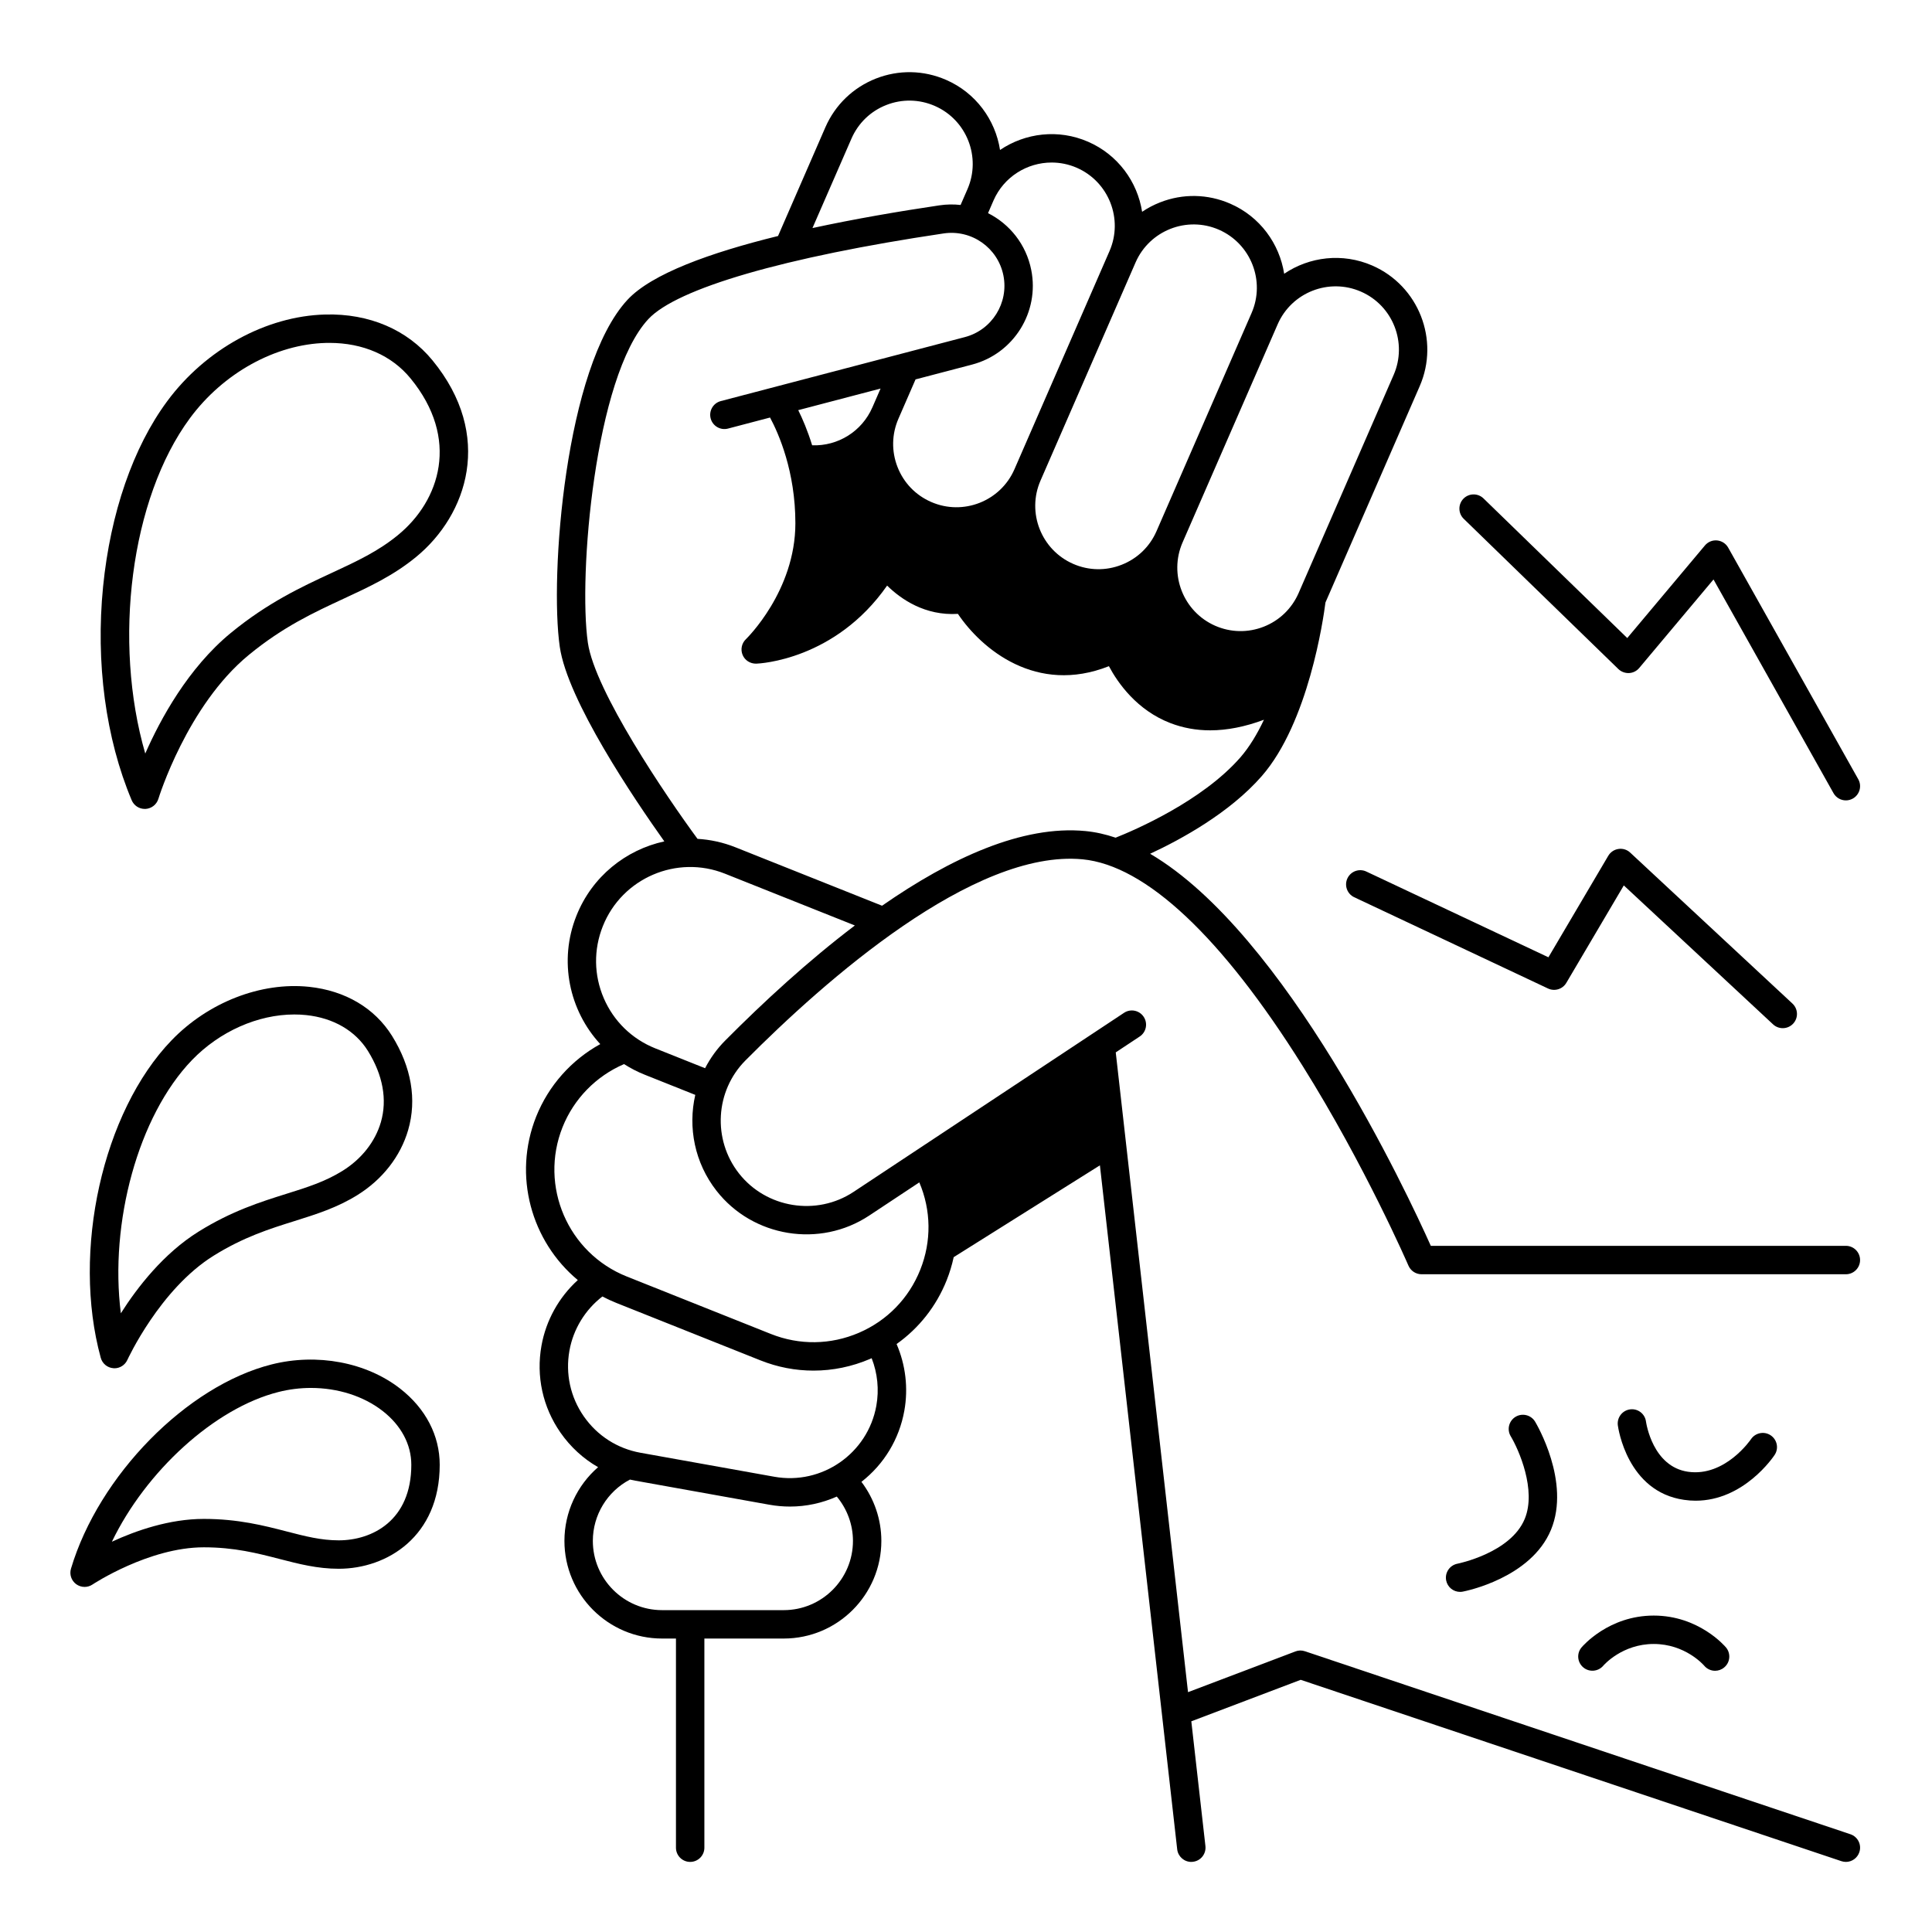 <svg xmlns="http://www.w3.org/2000/svg" xmlns:xlink="http://www.w3.org/1999/xlink" width="500" zoomAndPan="magnify" viewBox="0 0 375 375" height="500" preserveAspectRatio="xMidYMid meet" version="1.0"><defs><clipPath id="19151368ea"><path d="M 102 14 L 361.457 14 L 361.457 361.457 L 102 361.457 Z M 102 14 " clip-rule="nonzero"/></clipPath><clipPath id="a6959ba120"><path d="M 283 95 L 361.457 95 L 361.457 156 L 283 156 Z M 283 95 " clip-rule="nonzero"/></clipPath><clipPath id="de7864aa3c"><path d="M 13.457 263 L 86 263 L 86 309 L 13.457 309 Z M 13.457 263 " clip-rule="nonzero"/></clipPath></defs><g clip-path="url(#19151368ea)"><path fill="#000000" d="M 359.16 356.023 L 253.285 320.508 C 252.684 320.301 252.031 320.312 251.43 320.543 L 230.594 328.449 L 216.566 204.266 L 221.219 201.184 C 222.488 200.344 222.832 198.637 221.992 197.367 C 221.152 196.098 219.441 195.746 218.172 196.59 L 165.66 231.355 C 158.484 236.094 148.719 234.512 143.418 227.742 C 138.27 221.16 138.82 211.746 144.691 205.832 C 160.051 190.379 188.977 164.773 210.129 166.793 C 222.371 167.965 237.137 181.832 252.828 206.879 C 264.953 226.227 273.301 245.477 273.383 245.668 C 273.824 246.676 274.816 247.332 275.918 247.332 L 358.285 247.332 C 359.809 247.332 361.039 246.098 361.039 244.574 C 361.039 243.051 359.809 241.816 358.285 241.816 L 277.719 241.816 C 273.188 231.703 249.598 181.191 223.238 165.715 C 229.25 162.926 238.688 157.77 244.918 150.629 C 253.961 140.258 256.855 120.191 257.27 116.945 L 275.559 74.969 C 279.48 65.977 275.355 55.465 266.359 51.543 C 260.562 49.02 254.137 49.832 249.258 53.137 C 248.348 47.312 244.578 42.051 238.781 39.531 C 234.426 37.633 229.586 37.543 225.164 39.281 C 223.922 39.77 222.758 40.383 221.684 41.109 C 220.773 35.289 216.996 30.039 211.207 27.516 C 205.414 24.988 198.992 25.809 194.105 29.109 C 193.203 23.285 189.426 18.023 183.637 15.504 C 179.273 13.602 174.441 13.512 170.016 15.246 C 165.59 16.992 162.109 20.348 160.207 24.703 L 151.016 45.809 C 137.855 49.043 126.484 53.141 121.797 58.188 C 109.672 71.254 106.676 111.887 108.652 125.547 C 110.156 135.957 123.113 155.109 128.945 163.312 C 121.48 164.938 114.918 170.121 111.887 177.738 C 108.383 186.504 110.5 196.148 116.512 202.66 C 110.895 205.754 106.477 210.711 104.07 216.734 C 99.5 228.211 103.133 240.961 112.152 248.461 C 108.496 251.781 105.984 256.258 105.102 261.184 C 104.035 267.125 105.344 273.121 108.789 278.07 C 110.734 280.863 113.223 283.137 116.09 284.777 C 112.008 288.32 109.555 293.508 109.555 299.086 C 109.555 309.543 118.055 318.039 128.504 318.039 L 131.203 318.039 L 131.203 358.637 C 131.203 360.16 132.438 361.395 133.961 361.395 C 135.484 361.395 136.719 360.16 136.719 358.637 L 136.719 318.039 L 152.125 318.039 C 162.574 318.039 171.07 309.543 171.07 299.086 C 171.07 294.93 169.684 290.898 167.203 287.625 C 171.594 284.199 174.539 279.344 175.531 273.816 C 176.316 269.434 175.777 264.926 174.027 260.875 C 178.363 257.801 181.734 253.547 183.746 248.504 C 184.332 247.027 184.785 245.531 185.109 244.016 L 213.492 226.191 L 228.492 358.945 C 228.648 360.352 229.844 361.395 231.227 361.395 C 231.332 361.395 231.434 361.387 231.539 361.371 C 233.055 361.207 234.137 359.844 233.973 358.328 L 231.234 334.105 L 252.465 326.051 L 357.41 361.25 C 357.699 361.344 357.992 361.395 358.285 361.395 C 359.434 361.395 360.512 360.664 360.895 359.512 C 361.387 358.07 360.605 356.508 359.16 356.023 Z M 169.332 79.066 C 169.332 79.066 169.332 79.07 169.328 79.07 C 167.285 83.758 162.633 86.613 157.637 86.434 C 156.762 83.594 155.777 81.297 154.938 79.609 L 170.918 75.418 Z M 247.992 62.949 C 250.691 56.746 257.941 53.895 264.152 56.602 C 270.363 59.305 273.211 66.555 270.508 72.766 L 252.059 115.113 C 250.746 118.117 248.344 120.441 245.289 121.641 C 242.234 122.84 238.898 122.777 235.887 121.469 C 229.684 118.758 226.832 111.508 229.531 105.297 Z M 220.414 50.938 C 223.117 44.734 230.375 41.879 236.578 44.582 C 242.785 47.293 245.641 54.543 242.93 60.754 L 224.48 103.098 C 223.172 106.105 220.766 108.422 217.711 109.621 C 214.66 110.824 211.324 110.766 208.316 109.453 C 202.109 106.746 199.254 99.496 201.961 93.285 Z M 192.836 38.922 C 194.852 34.305 199.379 31.547 204.121 31.547 C 205.754 31.547 207.414 31.871 209.008 32.566 C 215.211 35.277 218.062 42.527 215.355 48.738 L 196.902 91.086 C 194.203 97.289 186.949 100.141 180.742 97.434 C 177.73 96.125 175.414 93.719 174.215 90.664 C 173.016 87.613 173.078 84.277 174.387 81.27 L 177.707 73.641 L 188.676 70.766 C 196.754 68.648 201.797 60.578 200.164 52.398 C 199.18 47.441 195.973 43.484 191.777 41.371 Z M 165.266 26.91 C 166.578 23.898 168.977 21.582 172.027 20.383 C 175.082 19.184 178.418 19.246 181.43 20.555 C 187.641 23.258 190.488 30.516 187.785 36.719 L 186.449 39.785 C 185.109 39.633 183.73 39.652 182.332 39.859 C 174.484 41.023 165.914 42.492 157.699 44.266 Z M 114.105 124.754 C 112.23 111.812 115.43 73.156 125.836 61.945 C 131.379 55.977 152.27 49.91 183.145 45.312 C 188.586 44.5 193.684 48.09 194.762 53.473 C 195.82 58.801 192.535 64.055 187.281 65.43 L 139.902 77.852 C 138.434 78.238 137.555 79.742 137.938 81.215 C 138.324 82.691 139.836 83.574 141.301 83.188 L 149.465 81.043 C 151.125 84.137 154.383 91.477 154.383 101.562 C 154.383 114.746 144.879 123.969 144.789 124.059 C 143.957 124.844 143.699 126.062 144.141 127.125 C 144.582 128.18 145.629 128.836 146.781 128.816 C 147.445 128.793 162.098 128.113 172.188 113.664 C 174.875 116.297 179.543 119.551 185.93 119.152 C 190.551 126.008 201.172 134.879 215.238 129.305 C 216.973 132.559 220.656 137.844 227.188 140.359 C 229.617 141.289 232.188 141.758 234.895 141.758 C 238.176 141.758 241.664 141.07 245.332 139.703 C 244.047 142.434 242.531 144.965 240.762 147.004 C 233.297 155.559 220.055 161.203 216.539 162.594 C 214.59 161.934 212.625 161.492 210.66 161.305 C 198.461 160.133 184.531 166.535 171.207 175.801 L 142.758 164.461 C 140.336 163.496 137.855 162.965 135.387 162.82 C 129.246 154.469 115.469 134.141 114.105 124.754 Z M 117.008 179.777 C 120.727 170.43 131.371 165.855 140.715 169.582 L 165.93 179.633 C 156.852 186.512 148.215 194.465 140.785 201.945 C 139.172 203.562 137.863 205.391 136.855 207.34 L 127.199 203.488 C 122.672 201.68 119.117 198.223 117.191 193.75 C 115.262 189.27 115.199 184.305 117.008 179.777 Z M 152.125 312.527 L 128.504 312.527 C 121.094 312.527 115.07 306.496 115.07 299.086 C 115.07 294.07 117.867 289.492 122.273 287.184 C 122.625 287.266 122.98 287.34 123.34 287.402 L 149.312 292.062 C 150.656 292.305 152.008 292.422 153.344 292.422 C 156.48 292.422 159.559 291.754 162.422 290.484 C 164.426 292.883 165.559 295.93 165.559 299.086 C 165.559 306.496 159.531 312.527 152.125 312.527 Z M 170.098 272.848 C 168.438 282.109 159.547 288.301 150.281 286.633 L 124.32 281.98 C 119.824 281.172 115.926 278.664 113.32 274.922 C 110.715 271.18 109.723 266.648 110.527 262.156 C 111.277 257.973 113.582 254.223 116.922 251.645 C 117.785 252.105 118.688 252.52 119.617 252.891 L 147.59 264.043 C 150.926 265.375 154.41 266.035 157.898 266.035 C 161.629 266.035 165.355 265.277 168.887 263.762 C 168.988 263.715 169.086 263.664 169.188 263.625 C 170.328 266.539 170.656 269.73 170.098 272.848 Z M 178.625 246.453 C 176.414 251.996 172.188 256.34 166.707 258.695 C 161.234 261.047 155.168 261.129 149.629 258.922 L 121.66 247.77 C 110.23 243.215 104.633 230.211 109.191 218.781 C 111.391 213.27 115.703 208.871 121.129 206.539 C 122.383 207.34 123.727 208.043 125.16 208.609 L 134.953 212.516 C 133.5 218.836 134.832 225.715 139.082 231.141 C 146.141 240.16 159.152 242.27 168.699 235.949 L 178.438 229.5 C 180.734 234.891 180.832 240.926 178.625 246.453 Z M 178.625 246.453 " fill-opacity="1" fill-rule="nonzero"/></g><g clip-path="url(#a6959ba120)"><path fill="#000000" d="M 314.129 129.867 C 314.684 130.398 315.426 130.668 316.191 130.641 C 316.957 130.605 317.672 130.25 318.164 129.664 L 332.59 112.473 L 355.879 153.945 C 356.387 154.848 357.32 155.355 358.285 155.355 C 358.746 155.355 359.207 155.238 359.633 155 C 360.957 154.254 361.434 152.574 360.688 151.25 L 335.441 106.297 C 335 105.504 334.195 104.988 333.293 104.898 C 332.387 104.809 331.508 105.18 330.926 105.871 L 315.848 123.844 L 287.945 96.742 C 286.855 95.684 285.105 95.711 284.047 96.801 C 282.992 97.895 283.012 99.641 284.105 100.699 Z M 314.129 129.867 " fill-opacity="1" fill-rule="nonzero"/></g><path fill="#000000" d="M 314.152 164.781 C 313.324 164.898 312.594 165.387 312.168 166.102 L 300.547 185.809 L 265.199 169.164 C 263.824 168.516 262.184 169.109 261.535 170.484 C 260.887 171.863 261.48 173.504 262.852 174.152 L 300.469 191.867 C 301.75 192.473 303.297 192.004 304.02 190.777 L 315.18 171.859 L 344.152 198.828 C 344.684 199.324 345.359 199.566 346.035 199.566 C 346.773 199.566 347.512 199.27 348.055 198.684 C 349.09 197.574 349.027 195.828 347.91 194.789 L 316.418 165.488 C 315.812 164.918 314.973 164.656 314.152 164.781 Z M 314.152 164.781 " fill-opacity="1" fill-rule="nonzero"/><path fill="#000000" d="M 344.457 282.398 C 345.297 281.133 344.945 279.43 343.68 278.59 C 342.418 277.746 340.707 278.094 339.859 279.352 C 339.812 279.43 334.844 286.699 327.652 285.668 C 320.797 284.68 319.543 276.301 319.484 275.922 C 319.285 274.418 317.906 273.355 316.398 273.559 C 314.891 273.758 313.828 275.141 314.02 276.652 C 314.09 277.184 315.848 289.539 326.867 291.117 C 327.641 291.234 328.391 291.285 329.121 291.285 C 338.477 291.285 344.203 282.785 344.457 282.398 Z M 344.457 282.398 " fill-opacity="1" fill-rule="nonzero"/><path fill="#000000" d="M 320.988 313.582 C 312.25 313.582 307.184 319.516 306.969 319.77 C 305.996 320.934 306.148 322.652 307.309 323.637 C 308.465 324.617 310.203 324.469 311.188 323.32 C 311.332 323.148 314.891 319.094 320.988 319.094 C 327.09 319.094 330.645 323.148 330.781 323.305 C 331.328 323.961 332.113 324.297 332.898 324.297 C 333.52 324.297 334.145 324.086 334.664 323.648 C 335.836 322.68 335.988 320.934 335.016 319.77 C 334.801 319.516 329.734 313.582 320.988 313.582 Z M 320.988 313.582 " fill-opacity="1" fill-rule="nonzero"/><path fill="#000000" d="M 282.879 303.516 C 281.391 303.809 280.414 305.246 280.695 306.742 C 280.949 308.066 282.102 308.984 283.402 308.984 C 283.578 308.984 283.75 308.969 283.922 308.934 C 284.457 308.832 297.168 306.309 301.047 296.93 C 304.887 287.637 298.242 276.418 297.961 275.941 C 297.176 274.637 295.48 274.219 294.176 274.996 C 292.875 275.781 292.445 277.477 293.234 278.781 C 294.777 281.344 298.266 289.215 295.949 294.82 C 293.219 301.438 282.984 303.496 282.879 303.516 Z M 282.879 303.516 " fill-opacity="1" fill-rule="nonzero"/><path fill="#000000" d="M 63.129 61.047 C 51.66 61.344 39.895 67.797 32.438 77.895 C 25.84 86.812 21.43 99.59 20.008 113.871 C 18.547 128.609 20.512 143.328 25.559 155.324 C 25.992 156.352 26.992 157.012 28.102 157.012 C 28.148 157.012 28.191 157.012 28.238 157.012 C 29.402 156.949 30.402 156.164 30.742 155.055 C 30.797 154.875 36.336 136.941 48.289 127.125 C 54.953 121.652 60.93 118.883 66.707 116.203 C 71.676 113.898 76.363 111.723 80.773 108.098 C 90.699 99.949 95.922 84.523 83.938 69.934 C 79.055 63.992 71.668 60.82 63.129 61.047 Z M 77.27 103.836 C 73.406 107.016 69.227 108.957 64.391 111.199 C 58.578 113.895 51.996 116.945 44.793 122.859 C 36.516 129.664 31.133 139.574 28.195 146.262 C 21.898 124.57 25.309 96.809 36.867 81.168 C 43.34 72.406 53.457 66.812 63.273 66.562 C 63.5 66.555 63.723 66.555 63.949 66.555 C 70.453 66.555 76.023 68.98 79.676 73.434 C 89.312 85.164 85.41 97.156 77.27 103.836 Z M 77.27 103.836 " fill-opacity="1" fill-rule="nonzero"/><g clip-path="url(#de7864aa3c)"><path fill="#000000" d="M 77.672 269.531 C 71.102 264.41 61.543 262.609 52.727 264.832 C 36.273 268.973 19.168 286.391 13.777 304.477 C 13.445 305.594 13.848 306.793 14.777 307.48 C 15.266 307.84 15.848 308.02 16.418 308.02 C 16.949 308.02 17.484 307.867 17.949 307.555 C 18.059 307.48 28.906 300.332 39.551 300.332 C 45.52 300.332 49.957 301.484 54.258 302.594 C 58.043 303.574 61.613 304.496 65.742 304.496 C 75.184 304.496 85.348 298.184 85.348 284.316 C 85.348 278.637 82.621 273.391 77.672 269.531 Z M 65.742 298.98 C 62.316 298.98 59.219 298.184 55.637 297.254 C 51.227 296.113 46.223 294.82 39.551 294.82 C 32.883 294.82 26.379 297.094 21.719 299.246 C 28.285 285.617 41.625 273.309 54.07 270.18 C 56.145 269.656 58.262 269.398 60.352 269.398 C 65.527 269.398 70.539 270.957 74.285 273.879 C 77.863 276.672 79.836 280.371 79.836 284.316 C 79.836 295.145 72.238 298.98 65.742 298.98 Z M 65.742 298.98 " fill-opacity="1" fill-rule="nonzero"/></g><path fill="#000000" d="M 21.992 265.566 C 22.07 265.574 22.137 265.582 22.215 265.582 C 23.289 265.582 24.273 264.949 24.723 263.953 C 24.785 263.824 31.031 250.227 41.465 243.73 C 47.297 240.102 52.328 238.523 57.188 237 C 61.426 235.668 65.43 234.414 69.395 231.945 C 74.246 228.922 77.738 224.449 79.223 219.34 C 80.938 213.434 79.855 207.113 76.094 201.066 C 72.73 195.664 67.016 192.289 60.004 191.543 C 50.652 190.559 40.418 194.539 33.289 201.938 C 19.918 215.805 13.887 242.871 19.555 263.547 C 19.863 264.672 20.836 265.477 21.992 265.566 Z M 37.262 205.762 C 42.645 200.18 50.074 196.91 57.117 196.91 C 57.898 196.91 58.668 196.945 59.434 197.027 C 64.715 197.586 68.965 200.055 71.414 203.984 C 74.32 208.664 75.195 213.441 73.93 217.805 C 72.824 221.602 70.18 224.965 66.477 227.266 C 63.105 229.363 59.598 230.465 55.539 231.734 C 50.59 233.289 44.98 235.047 38.551 239.051 C 31.734 243.293 26.625 249.914 23.457 254.91 C 21.23 237.379 26.793 216.625 37.262 205.762 Z M 37.262 205.762 " fill-opacity="1" fill-rule="nonzero"/></svg>
